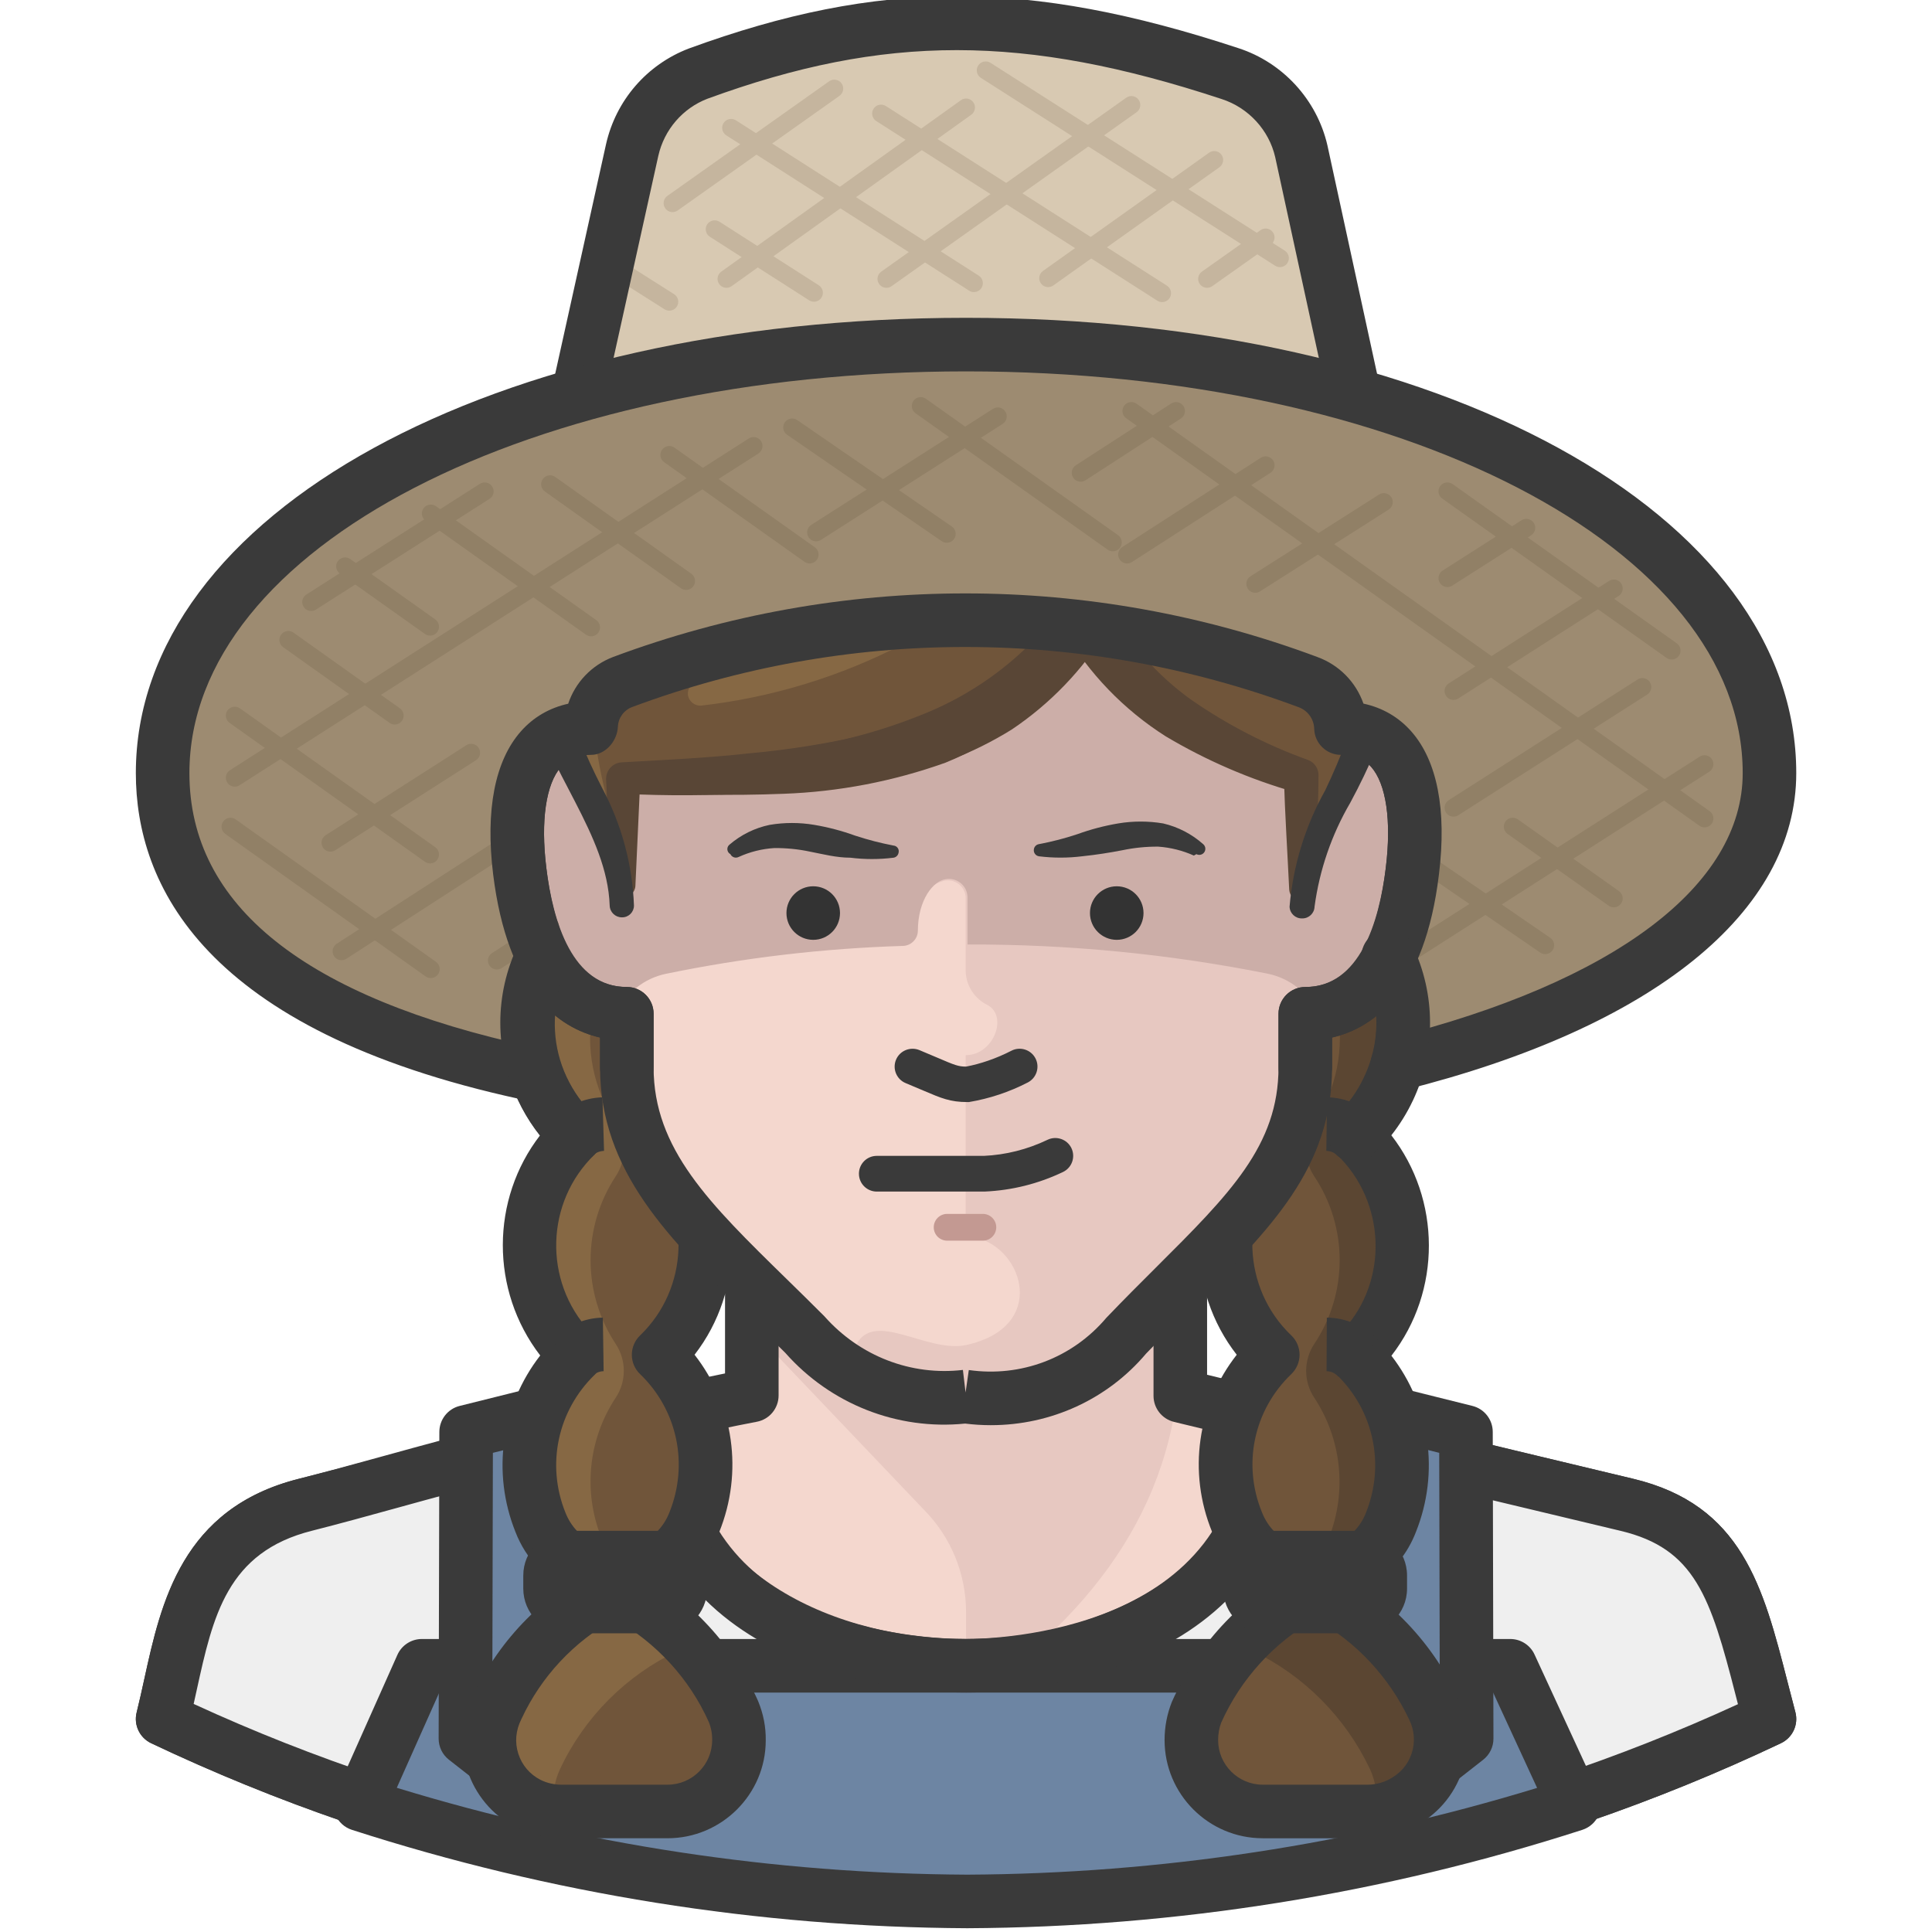 <svg height="511pt" viewBox="-35 1 511 512" width="511pt" xmlns="http://www.w3.org/2000/svg"><path d="m395.582 399.773c-94.633-22.617-37.855-9.465-118.289-28.863v-42.016h-113.555v41.922c-37.855 7.191-94.062 22.898-118.289 28.957-30.852 7.758-32.176 33.973-37.852 56.777 66.512 31.578 139.289 47.75 212.918 47.312 73.625.438 146.402-15.734 212.918-47.312-7.57-28.391-10.41-50.25-37.852-56.777zm0 0" fill="#f4d7ce"/><path d="m277.293 328.895h-113.555v24.32l45.703 47.977c7.105 7.215 11.086 16.938 11.074 27.066v23.656c35.199-24.129 56.777-54.129 56.777-94.629zm0 0" fill="#e7c8c1"/><path d="m223.34 510.973c-1.906 0-3.824 0-5.73 0-73.219 0-146.848-16.578-213.059-48.008-3.047-1.449-4.656-4.852-3.84-8.133.73-2.938 1.391-5.941 2.051-8.953 4.418-20.129 9.918-45.191 40.957-52.988 6.055-1.516 14.105-3.633 23.367-6.062 26.301-6.922 61.688-16.227 89.555-21.855v-36.078c0-3.918 3.176-7.098 7.094-7.098h113.559c3.918 0 7.094 3.18 7.094 7.098v36.43c32.668 7.891 40.082 9.785 46.789 11.504 8.18 2.09 15.324 3.918 66.059 16.043 28.941 6.887 34.523 28.656 40.984 53.867l2.07 7.984c.875 3.309-.723 6.777-3.816 8.242-66.195 31.43-139.828 48.008-213.133 48.008zm-2.867-14.203c.926.012 1.863.012 2.785.012 69.34 0 138.898-15.23 201.82-44.156l-.609-2.363c-6.691-26.125-10.785-38.887-30.535-43.582 0 0 0 0-.008 0-50.891-12.172-58.062-14.004-66.258-16.102-7.051-1.801-14.859-3.797-52.039-12.762-3.188-.773-5.434-3.621-5.434-6.902v-34.922h-99.359v34.82c0 3.41-2.422 6.34-5.773 6.969-28.125 5.352-66.41 15.422-94.367 22.77-9.328 2.449-17.434 4.586-23.523 6.109-22.512 5.656-26.234 22.621-30.547 42.258-.27 1.223-.531 2.434-.805 3.645 63.801 29.348 134.551 44.715 204.652 44.207zm0 0" fill="#3a3a3a"/><path d="m395.582 399.773-94.633-22.617c0 61.602-68.133 65.293-80.434 65.293-12.305 0-80.438-3.594-80.438-65.578-37.852 6.246-68.418 16.277-94.629 22.902-30.852 7.758-32.176 33.973-37.852 56.777 66.512 31.578 139.289 47.75 212.918 47.312 73.625.438 146.402-15.734 212.918-47.312-7.57-28.391-10.41-50.25-37.852-56.777zm0 0" fill="#efefef"/><path d="m223.34 510.973c-1.906 0-3.824 0-5.727 0-73.223 0-146.852-16.578-213.062-48.008-3.047-1.449-4.656-4.852-3.84-8.133.73-2.938 1.391-5.941 2.051-8.953 4.418-20.129 9.918-45.191 40.957-52.988 7.164-1.812 14.668-3.883 22.555-6.062 21.023-5.797 44.855-12.375 72.648-16.957 2.047-.363 4.156.25 5.75 1.59 1.59 1.348 2.504 3.324 2.504 5.414 0 55.66 61.094 58.477 73.336 58.477 7.508 0 73.34-1.633 73.34-58.199 0-2.172 1-4.223 2.699-5.574 1.707-1.348 3.918-1.848 6.051-1.328l94.633 22.621c28.941 6.883 34.523 28.656 40.984 53.867l2.07 7.984c.875 3.309-.723 6.773-3.82 8.242-66.191 31.43-139.836 48.008-213.129 48.008zm-2.867-14.203c.926.012 1.863.012 2.785.012 69.34 0 138.898-15.23 201.82-44.156l-.609-2.363c-6.691-26.125-10.785-38.887-30.535-43.582 0 0 0 0-.008 0l-86.324-20.637c-6.328 61.648-78.52 63.504-87.086 63.504-8.59 0-81.184-1.875-87.145-64.301-23.77 4.355-44.664 10.121-63.316 15.27-8 2.207-15.602 4.305-22.867 6.145-22.527 5.656-26.25 22.621-30.562 42.258-.27 1.223-.531 2.43-.805 3.641 63.801 29.352 134.551 44.719 204.652 44.211zm0 0" fill="#3a3a3a"/><path d="m364.73 442.449h-288.434l-16.371 36.719c51.988 16.773 106.246 25.453 160.871 25.738 54.629-.285 108.887-8.965 160.871-25.738zm0 0" fill="#6d85a3"/><path d="m220.832 512c-55.469-.277-110.316-9.055-163.09-26.078-1.914-.621-3.477-2.023-4.301-3.863-.816-1.84-.816-3.945 0-5.785l16.371-36.715c1.141-2.559 3.684-4.207 6.484-4.207h288.434c2.773 0 5.289 1.609 6.441 4.121l16.941 36.719c.848 1.848.875 3.961.055 5.82-.812 1.867-2.387 3.281-4.316 3.91-52.766 17.023-107.621 25.801-163.02 26.078zm-151.18-37.215c49.051 15.016 99.875 22.762 151.18 23.02 51.203-.258 101.992-7.992 151.016-22.992l-11.652-25.266h-279.293zm0 0" fill="#3a3a3a"/><path d="m103.551 474.055-15.707-12.301.188-81.285 31.133-7.762v89.613zm0 0" fill="#6d85a3"/><path d="m103.555 481.152c-1.551 0-3.094-.508-4.379-1.508l-15.707-12.301c-1.727-1.348-2.727-3.418-2.723-5.609l.188-81.285c.012-3.25 2.227-6.078 5.379-6.863l31.137-7.766c2.125-.527 4.371-.055 6.09 1.293 1.719 1.34 2.727 3.41 2.727 5.594v89.609c0 2.23-1.051 4.336-2.832 5.676l-15.613 11.734c-1.27.953-2.766 1.426-4.266 1.426zm-8.605-22.844 8.691 6.801 8.43-6.328v-76.988l-16.953 4.223zm0 0" fill="#3a3a3a"/><path d="m107.43 454.562c0 2.145-1.734 3.879-3.879 3.879-2.141 0-3.879-1.734-3.879-3.879s1.738-3.879 3.879-3.879c2.145 0 3.879 1.734 3.879 3.879zm0 0" fill="#333"/><path d="m337.477 474.055 15.711-12.301-.191-81.285-31.133-7.762v89.613zm0 0" fill="#6d85a3"/><path d="m337.48 481.152c-1.496 0-3.004-.473-4.262-1.422l-15.617-11.738c-1.781-1.34-2.836-3.445-2.836-5.672v-89.613c0-2.18 1.008-4.25 2.727-5.59 1.727-1.352 3.953-1.801 6.09-1.293l31.133 7.762c3.152.785 5.367 3.613 5.379 6.867l.184 81.285c.012 2.191-.996 4.262-2.715 5.609l-15.703 12.301c-1.281.996-2.836 1.504-4.379 1.504zm-8.52-22.383 8.426 6.34 8.688-6.801-.164-72.293-16.949-4.227zm0 0" fill="#3a3a3a"/><path d="m341.355 454.562c0 2.145-1.734 3.879-3.879 3.879-2.141 0-3.879-1.734-3.879-3.879s1.738-3.879 3.879-3.879c2.145 0 3.879 1.734 3.879 3.879zm0 0" fill="#333"/><path d="m220.516 449.547c-48.27 0-87.535-28.656-87.535-63.875h14.195c0 27.391 32.898 49.684 73.34 49.684 40.438 0 73.336-22.293 73.336-49.684h14.195c0 35.219-39.266 63.875-87.531 63.875zm0 0" fill="#3a3a3a"/><path d="m137.996 301.828c16.41-15.199 17.387-40.828 2.184-57.234-.031-.035-.066-.074-.102-.109-3.508-3.707-7.684-6.723-12.301-8.895-20.266 9.473-29.012 33.578-19.539 53.84.016.035.027.066.043.098 2.176 4.621 5.191 8.793 8.898 12.301-15.941 15.316-16.66 40.586-1.609 56.781l1.609 1.605c-11.844 11.438-15.586 28.91-9.465 44.195 4.348 11.262 17.004 16.867 28.266 12.52 5.75-2.223 10.301-6.77 12.52-12.52 6.207-15.34 2.461-32.91-9.461-44.383 15.938-15.316 16.656-40.586 1.605-56.777l-1.605-1.609zm0 0" fill="#70553a"/><path d="m123.898 408.574c-4.93-12.266-3.512-26.168 3.785-37.191 2.844-4.301 2.844-9.891 0-14.195-8.895-13.492-8.895-30.984 0-44.473 2.844-4.305 2.844-9.895 0-14.195-12.145-18.242-7.621-42.824 10.219-55.547-3.121-3.008-6.699-5.5-10.598-7.383-20.266 9.473-29.016 33.578-19.543 53.844.016.031.031.062.047.098 2.172 4.617 5.191 8.789 8.895 12.301-15.941 15.316-16.656 40.582-1.605 56.777l1.605 1.609c-11.844 11.438-15.582 28.906-9.461 44.191 3.863 9.801 14.168 15.449 24.508 13.438-3.465-2.262-6.195-5.484-7.852-9.273zm0 0" fill="#866844"/><path d="m128.098 425.512c-3.984 0-7.961-.84-11.719-2.504-7.066-3.133-12.496-8.824-15.285-16.043-6.332-15.82-3.703-33.527 6.57-46.75-13.289-17.254-13.125-41.41-.039-58.344-2.242-2.836-4.148-5.922-5.711-9.211-.047-.094-.09-.184-.129-.277-11.09-23.723-.789-52.105 22.992-63.223 1.902-.891 4.109-.887 6.023.008 5.438 2.559 10.293 6.07 14.43 10.434 8.797 9.496 13.289 21.629 12.805 34.324-.383 10.027-3.828 19.465-9.848 27.246 13.668 17.297 13.617 41.762.379 58.848 10.355 13.277 12.98 31.078 6.516 47.047-2.898 7.504-8.941 13.547-16.547 16.484-3.387 1.305-6.914 1.961-10.438 1.961zm-13.469-139.164c.027.055.055.102.078.156 1.797 3.828 4.273 7.254 7.355 10.176 1.406 1.332 2.211 3.18 2.215 5.121.004 1.941-.781 3.797-2.18 5.145-13.062 12.551-13.66 33.566-1.328 46.828l1.43 1.422c1.344 1.348 2.098 3.18 2.078 5.082-.02 1.902-.801 3.715-2.168 5.035-9.812 9.484-12.875 23.789-7.805 36.449 1.453 3.77 4.219 6.672 7.828 8.27 3.605 1.609 7.625 1.699 11.289.277 3.883-1.496 6.961-4.582 8.461-8.465 5.188-12.824 2.125-27.188-7.766-36.707-1.391-1.328-2.176-3.176-2.176-5.109 0-1.93.793-3.777 2.18-5.117 12.895-12.387 13.641-32.992 1.816-46.289-1.828-.555-3.402-1.84-4.301-3.633-1.398-2.82-.777-6.23 1.535-8.363 6.547-6.074 10.34-14.316 10.676-23.234.344-8.918-2.809-17.43-8.875-23.977-2.164-2.281-4.57-4.219-7.203-5.793-14.488 8.66-20.395 27.102-13.141 42.727zm0 0" fill="#3a3a3a"/><path d="m121.312 365.82-10.543-9.5c3.441-3.824 8.363-6.059 13.496-6.133l.203 14.191c-1.195.02-2.34.547-3.156 1.441zm0 0" fill="#3a3a3a"/><path d="m121.242 307.512-10.398-9.668c3.438-3.695 8.289-5.895 13.316-6.043l.418 14.195c-1.258.035-2.473.59-3.336 1.516zm0 0" fill="#3a3a3a"/><path d="m127.398 422.105c-13.723 6.523-24.73 17.637-31.133 31.418-4.758 9.305-1.07 20.707 8.238 25.465 2.777 1.422 5.863 2.133 8.984 2.07h27.918c10.449 0 18.926-8.473 18.926-18.926.035-2.562-.445-5.105-1.422-7.477-6.352-14.215-17.508-25.742-31.512-32.551zm0 0" fill="#70553a"/><path d="m112.922 469.797c6.465-13.742 17.504-24.812 31.227-31.32 2.957 1.355 5.805 2.938 8.516 4.73-6.461-9.141-15.16-16.469-25.266-21.289-13.723 6.523-24.73 17.637-31.133 31.414-4.758 9.309-1.066 20.711 8.242 25.469.184.094.371.184.559.273 2.008.926 4.145 1.535 6.34 1.797-.621-3.762-.094-7.617 1.516-11.074zm0 0" fill="#866844"/><path d="m112.984 488.168c-3.977 0-8.059-.992-11.719-2.855-12.773-6.535-17.855-22.246-11.32-35.027 6.969-15.004 19.227-27.379 34.406-34.598 1.957-.906 4.223-.895 6.152.027 15.48 7.531 27.867 20.332 34.887 36.051 1.434 3.477 2.09 6.93 2.039 10.469 0 14.25-11.68 25.922-26.023 25.922h-27.918c-.168 0-.34.012-.504.012zm14.383-58.074c-10.773 5.934-19.457 15.211-24.664 26.422-1.559 3.051-1.812 6.258-.84 9.258.969 3.016 3.059 5.465 5.867 6.895 1.738.887 3.809 1.32 5.609 1.293h28.066c6.523 0 11.828-5.305 11.828-11.828.023-1.691-.285-3.309-.891-4.785-5.109-11.434-13.93-21.051-24.977-27.254zm0 0" fill="#3a3a3a"/><path d="m140.078 433.836h-25.074c-6.527 0-11.828-5.305-11.828-11.828v-3.5c0-6.527 5.305-11.828 11.828-11.828h25.074c6.527 0 11.828 5.305 11.828 11.828v3.5c0 6.523-5.301 11.828-11.828 11.828zm0-12.965h.094zm0 0" fill="#3a3a3a"/><path d="m302.465 301.828c-16.312-15.305-17.125-40.938-1.82-57.246 3.527-3.762 7.742-6.812 12.418-8.992 20.262 9.473 29.012 33.578 19.539 53.84-.016.035-.031.066-.047.098-2.172 4.621-5.188 8.793-8.895 12.301 15.969 15.289 16.727 40.562 1.703 56.781l-1.703 1.605c11.844 11.438 15.586 28.91 9.465 44.195-4.348 11.262-17.004 16.867-28.266 12.52-5.754-2.223-10.301-6.77-12.52-12.52-6.262-15.336-2.512-32.938 9.461-44.383-16.02-15.266-16.777-40.578-1.703-56.777l1.703-1.609zm0 0" fill="#70553a"/><path d="m316.656 408.574c4.852-12.289 3.402-26.168-3.879-37.191-2.844-4.301-2.844-9.891 0-14.195 8.996-13.461 8.996-31.012 0-44.473-2.844-4.305-2.844-9.895 0-14.195 12.145-18.242 7.621-42.824-10.219-55.547 3.121-3.008 6.695-5.5 10.598-7.383 20.266 9.473 29.012 33.578 19.539 53.844-.016.031-.027.062-.043.098-2.176 4.617-5.191 8.789-8.898 12.301 15.969 15.289 16.73 40.559 1.707 56.777l-1.707 1.609c11.848 11.438 15.586 28.906 9.465 44.191-3.828 9.785-14.098 15.438-24.414 13.438 3.418-2.312 6.137-5.523 7.852-9.273zm0 0" fill="#5b4632"/><path d="m312.703 425.492c-3.465 0-6.984-.629-10.402-1.949-7.605-2.93-13.66-8.984-16.59-16.59-6.488-15.867-3.871-33.656 6.535-46.926-13.316-17.078-13.41-41.547.184-58.727-6.062-7.855-9.5-17.383-9.824-27.492-.406-12.707 4.168-24.816 12.863-34.082 4.176-4.445 9.086-8.004 14.602-10.574 1.902-.879 4.094-.887 5.996.012 23.777 11.113 34.074 39.496 22.965 63.273-.027.062-.062.129-.09.184-1.562 3.309-3.477 6.395-5.723 9.242 13.188 16.984 13.336 41.27.02 58.422 10.219 13.215 12.828 30.895 6.477 46.75-4.406 11.426-15.395 18.457-27.012 18.457zm-7.809-116.992c-11.957 12.965-11.301 33.898 1.805 46.391 1.402 1.34 2.199 3.195 2.199 5.129 0 1.941-.797 3.797-2.191 5.137-9.934 9.5-12.992 23.852-7.797 36.559 1.543 4.012 4.629 7.09 8.5 8.586 7.633 2.957 16.172-.852 19.102-8.457 5.09-12.742 2.031-27.047-7.781-36.531-1.387-1.34-2.172-3.195-2.164-5.137.012-1.941.812-3.789 2.219-5.121l1.699-1.605c11.988-12.957 11.359-33.961-1.727-46.492-1.406-1.352-2.199-3.207-2.191-5.148.012-1.941.805-3.797 2.219-5.129 3.066-2.922 5.543-6.34 7.348-10.176.027-.055.055-.102.074-.156 7.262-15.637 1.348-34.078-13.152-42.734-2.66 1.582-5.09 3.539-7.234 5.824-6.109 6.508-9.309 15-9.031 23.918.289 8.918 4.031 17.188 10.527 23.297 2.383 2.234 2.938 5.801 1.332 8.648-.852 1.527-2.199 2.625-3.754 3.199zm0 0" fill="#3a3a3a"/><path d="m319.109 365.777c-.777-.879-1.895-1.387-3.059-1.395l.074-14.195c5.203.027 10.164 2.281 13.609 6.18zm0 0" fill="#3a3a3a"/><path d="m319.164 307.445c-.824-.906-1.977-1.434-3.18-1.449l.203-14.195c5.129.074 10.047 2.301 13.492 6.109zm0 0" fill="#3a3a3a"/><path d="m313.062 422.105c13.707 6.578 24.734 17.672 31.227 31.418 4.676 9.348.887 20.715-8.461 25.391-.176.086-.352.172-.527.254-2.605 1.227-5.445 1.875-8.328 1.891h-27.82c-10.453 0-18.926-8.473-18.926-18.926-.008-2.559.477-5.098 1.418-7.477 6.328-14.199 17.449-25.723 31.418-32.551zm0 0" fill="#70553a"/><path d="m327.539 469.797c-6.488-13.691-17.477-24.75-31.133-31.32-2.977 1.312-5.828 2.898-8.516 4.73 6.43-9.137 15.098-16.469 25.172-21.289 13.707 6.578 24.734 17.672 31.23 31.414 4.734 9.32 1.02 20.715-8.297 25.449-.199.102-.398.199-.602.293-2.004.926-4.145 1.531-6.34 1.797.621-3.762.094-7.617-1.516-11.074zm0 0" fill="#5b4632"/><path d="m299.148 488.156c-14.352 0-26.023-11.668-26.023-26.02 0-3.484.648-6.875 1.922-10.094 7.117-15.969 19.461-28.777 34.906-36.316 1.938-.961 4.223-.969 6.18-.02 15.129 7.254 27.402 19.609 34.57 34.785 3.043 6.07 3.551 13.133 1.352 19.73-2.199 6.59-6.84 11.93-13.059 15.043-4.234 2.008-8.039 2.867-11.977 2.895h-27.871zm13.945-58.051c-11.008 6.207-19.797 15.848-24.973 27.445-.488 1.266-.805 2.902-.805 4.586 0 6.523 5.305 11.828 11.832 11.828h27.824c1.812-.012 3.613-.426 5.293-1.223 3.219-1.59 5.324-4.02 6.324-7.012.996-2.996.766-6.211-.648-9.039-5.352-11.312-14.074-20.598-24.848-26.586zm0 0" fill="#3a3a3a"/><path d="m325.551 433.836h-25.07c-6.527 0-11.828-5.305-11.828-11.828v-3.5c0-6.527 5.301-11.828 11.828-11.828h25.07c6.523 0 11.828 5.305 11.828 11.828v3.5c0 6.523-5.305 11.828-11.828 11.828zm0-12.965h.09zm0 0" fill="#3a3a3a"/><path d="m220.23 371.098c16.141 2.324 32.336-3.824 42.867-16.273 26.402-27.445 47.316-42.586 47.316-70.973v-14.195c18.926 0 26.117-19.398 28.387-37.852 2.652-21.672-2.555-37.852-18.926-37.852v-18.926c0-51.195-23.277-94.633-99.359-94.633-76.086 0-99.363 43.438-99.363 94.633v18.926c-16.371 0-21.574 16.18-18.926 37.852 2.273 18.926 9.465 37.852 28.391 37.852v14.195c0 28.387 20.91 43.527 47.312 70.973 10.473 12.355 26.539 18.496 42.586 16.277" fill="#f4d7ce"/><path d="m317.035 194.707c0-2.93 1.137-15.043 1.137-17.977 0-51.289-22.332-95.672-98.414-95.672-8.555-.016-17.098.652-25.551 1.988v99.266c.004 10.398-4.355 20.32-12.016 27.348-1.746 1.578-1.887 4.27-.309 6.016.559.621 1.293 1.066 2.105 1.273 8.762 2.18 15.605 9.023 17.789 17.789.543 2.504 3.012 4.09 5.516 3.547.641-.141 1.242-.414 1.77-.805 1.598-1.383 3.469-2.418 5.488-3.027 2.539-.625 5.102.922 5.73 3.457.09.355.133.719.137 1.086v19.59c.191 3.789 2.441 7.168 5.867 8.797 5.395 3.031 1.516 13.25-5.867 13.25v44.949c.016 1.719 1.246 3.184 2.934 3.5 12.398 2.934 18.926 23.656-2.934 28.391-10.406 2.082-24.32-9.465-29.051 0 0 .566-6.246 14.004 29.051 14.004 15.34 2.039 30.617-4.145 40.219-16.277 26.402-27.441 46.465-44.191 48.262-72.582 0-5.961.852-8.895.852-9.461 17.602-.566 24.605-20.723 26.875-39.176 2.648-22.523-3.219-39.273-19.59-39.273zm0 0" fill="#e7c8c1"/><path d="m319.875 193.953v-18.926c0-51.195-23.277-94.633-99.359-94.633-76.086 0-99.363 43.438-99.363 94.633v18.926c-16.371 0-21.574 16.18-18.926 37.852 2.176 17.504 8.801 35.863 25.645 37.852 2.402-5.461 7.309-9.414 13.156-10.598 20.691-4.27 41.715-6.738 62.832-7.383 2.102-.094 3.785-1.777 3.879-3.879 0-8.422 4.164-13.438 7.477-13.816 2.684-.422 5.203 1.414 5.625 4.102.027.176.043.355.055.535v12.68c26.75-.078 53.441 2.52 79.676 7.762 5.844 1.242 10.754 5.172 13.25 10.598 16.371-2.176 22.898-20.348 24.98-37.852 2.367-21.672-2.836-37.852-18.926-37.852zm0 0" fill="#ccaea8"/><path d="m196.855 316.781c-2.613 0-4.73-2.117-4.73-4.734 0-2.613 2.117-4.73 4.73-4.73h28.391c5.758-.258 11.504-1.691 16.883-4.27 2.328-1.117 5.176-.141 6.312 2.227 1.125 2.355.129 5.184-2.227 6.312-6.535 3.125-13.52 4.871-20.762 5.191h-28.598zm0 0" fill="#3a3a3a"/><path d="m224.965 329.789h-9.465c-1.957 0-3.547-1.586-3.547-3.547 0-1.957 1.59-3.547 3.547-3.547h9.465c1.957 0 3.551 1.59 3.551 3.547 0 1.961-1.594 3.547-3.551 3.547zm0 0" fill="#c39992"/><path d="m227.113 378.688c-2.27 0-4.551-.141-6.844-.426-17.984 1.82-35.691-5.188-47.656-18.742-3.074-3.059-6.371-6.285-9.566-9.406-21.207-20.738-39.527-38.648-39.527-66.262v-7.891c-11.008-2.523-24.598-12.172-28.34-43.312-2.074-16.965.477-30.059 7.375-37.848 3.082-3.484 6.988-5.863 11.5-7.062v-12.715c0-46.41 18.469-101.727 106.457-101.727s106.461 55.316 106.461 101.727v12.715c4.52 1.191 8.426 3.578 11.504 7.066 6.906 7.789 9.445 20.883 7.367 37.859-3.828 31.098-17.375 40.754-28.336 43.297v7.891c0 26.598-16.188 42.723-36.695 63.156-4 3.98-8.227 8.188-12.605 12.734-10.191 12.078-25.219 18.945-41.094 18.945zm-7.434-14.641.707 5.98.859-5.953c13.805 1.969 27.438-3.188 36.438-13.832 4.75-4.965 9.047-9.242 13.113-13.297 19.582-19.512 32.52-32.391 32.52-53.094v-14.191c0-3.922 3.18-7.098 7.098-7.098 14.426 0 19.562-17.199 21.344-31.629 1.527-12.453.105-22.199-3.906-26.723-1.914-2.156-4.445-3.164-7.977-3.164-3.918 0-7.098-3.18-7.098-7.098v-18.926c0-58.082-31.039-87.531-92.266-87.531-61.223 0-92.262 29.449-92.262 87.531v18.926c0 3.918-3.18 7.098-7.098 7.098-3.531 0-6.062 1.004-7.969 3.16-4.008 4.527-5.434 14.273-3.91 26.734 2.52 20.988 9.699 31.621 21.344 31.621 3.918 0 7.094 3.176 7.094 7.098v14.191c0 21.645 14.793 36.098 35.262 56.113 3.234 3.16 6.574 6.434 9.984 9.852 9.426 10.656 23.09 15.832 36.723 14.23zm0 0" fill="#3a3a3a"/><path d="m219.566 66.012c-81.477 0-112.988 62.551-112.988 99.836 0 32.551 23.09 45.707 23.09 70.688v-28.957c74-.473 98.512-11.734 117.438-35.77 2.172-2.613 6.047-2.973 8.66-.801.293.242.562.512.801.801 9.465 13.438 24.227 24.98 52.617 34.539v30.188c0-20.816 23.09-37.852 23.09-70.688.281-37.285-31.324-99.836-112.707-99.836zm0 0" fill="#70553a"/><path d="m148.973 181.648c16.641-5.965 32.676-13.508 47.883-22.52 7.477-4.449 15.238-8.516 22.617-13.438 7.383-4.922 14.574-10.125 21.578-15.711 1.41-1.141 3.48-.93 4.637.473.898 1.207.898 2.863 0 4.07-5.609 7.457-11.949 14.336-18.93 20.535-6.895 6.434-14.551 11.996-22.805 16.559-16.703 8.68-34.859 14.227-53.559 16.371-1.797.164-3.398-1.141-3.598-2.934-.098-1.488.785-2.867 2.176-3.406zm0 0" fill="#866844"/><path d="m219.566 66.012c-81.477 0-112.988 62.551-112.988 99.836 0 25.078 11.734 40.594 18.926 55.547 0-3.312 0-6.246 0-8.043-26.305-99.836 75.707-146.961 147.625-135.793-16.77-7.801-35.07-11.746-53.562-11.547zm0 0" fill="#866844"/><path d="m126.453 236.535-1.324-28.957c-.109-2.371 1.699-4.391 4.066-4.543 11.262-.66 22.523-1.133 33.594-2.367 10.996-.98 21.906-2.75 32.648-5.297 10.605-2.188 20.715-6.328 29.809-12.207 8.488-6.098 15.852-13.621 21.766-22.238 2.266-2.949 6.477-3.539 9.461-1.324.754.574 1.395 1.277 1.895 2.082 5.305 9.82 12.781 18.301 21.859 24.793 9.551 6.613 19.918 11.961 30.848 15.898 1.789.629 2.945 2.363 2.84 4.258 0 10.031-.852 20.062-1.324 30.094-.051 1.773-1.535 3.172-3.309 3.121-.004 0-.004 0-.004 0-1.652-.09-2.984-1.379-3.121-3.027-.477-10.125-1.137-20.156-1.422-30.188l3.125 4.352c-12.078-3.434-23.656-8.43-34.445-14.855-11.137-7.078-20.414-16.715-27.066-28.105h11.547c-6.438 10.48-15.055 19.453-25.266 26.305-10.367 6.441-21.863 10.84-33.879 12.965-22.812 3.84-45.973 5.207-69.078 4.07l4.539-4.543-1.324 28.957c-.102 1.738-1.57 3.082-3.312 3.027-1.418-.008-2.676-.922-3.121-2.27zm0 0" fill="#594636"/><path d="m187.109 242.969c0 3.922-3.176 7.098-7.098 7.098-3.918 0-7.094-3.176-7.094-7.098 0-3.918 3.176-7.094 7.094-7.094 3.922 0 7.098 3.176 7.098 7.094zm0 0" fill="#333"/><path d="m157.871 224.801c3.035-2.598 6.684-4.391 10.598-5.203 3.914-.66 7.914-.66 11.828 0 3.672.621 7.285 1.57 10.785 2.84 3.348 1.102 6.762 1.988 10.223 2.648.832.074 1.445.812 1.367 1.648-.008.082-.023.164-.043.242-.113.68-.645 1.215-1.324 1.324-3.805.477-7.648.477-11.453 0-3.688 0-7.285-.945-10.691-1.605-3.109-.66-6.285-.977-9.465-.949-3.27.203-6.477 1.004-9.461 2.367-.797.395-1.762.074-2.16-.719-.004-.016-.012-.027-.016-.039-.738-.395-1.02-1.309-.629-2.047.109-.199.258-.371.441-.508zm0 0" fill="#3a3a3a"/><path d="m280.887 227.734c-2.988-1.34-6.191-2.141-9.461-2.367-3.18-.02-6.352.297-9.465.949-3.406.66-7 1.23-10.691 1.609-3.805.473-7.648.473-11.449 0-.879-.141-1.477-.969-1.336-1.844.004-.016.008-.035.008-.051.113-.68.648-1.211 1.328-1.324 3.461-.648 6.875-1.535 10.219-2.648 3.504-1.27 7.113-2.219 10.785-2.84 3.949-.66 7.977-.66 11.926 0 3.934.918 7.578 2.805 10.598 5.488.684.566.777 1.582.207 2.266-.488.59-1.332.75-2.004.383zm0 0" fill="#3a3a3a"/><path d="m267.543 242.969c0 3.922-3.176 7.098-7.094 7.098-3.922 0-7.098-3.176-7.098-7.098 0-3.918 3.176-7.094 7.098-7.094 3.918 0 7.094 3.176 7.094 7.094zm0 0" fill="#333"/><path d="m220.871 293.059c-4.547 0-6.941-1.027-11.57-3.004l-4.785-2.016c-2.414-1-3.566-3.762-2.57-6.184.996-2.41 3.754-3.547 6.176-2.578l4.906 2.07c4.441 1.906 5.453 2.312 7.484 2.312 3.684-.684 7.996-2.125 12.023-4.207 2.301-1.191 5.176-.297 6.379 2.035 1.199 2.316.285 5.172-2.035 6.375-4.906 2.531-10.145 4.277-15.578 5.191-.148.004-.293.004-.43.004zm0 0" fill="#3a3a3a"/><path d="m306.25 241.266c.918-10.84 4.145-21.355 9.461-30.848 4.371-9.109 7.855-18.617 10.41-28.391 3.809-19.23.441-39.195-9.461-56.113-9.168-17.242-23.312-31.324-40.598-40.406-17.609-8.781-37.105-13.105-56.777-12.586-19.508-.254-38.785 4.191-56.211 12.961-17.23 9.07-31.367 23.07-40.598 40.219-9.941 16.836-13.309 36.754-9.461 55.926 2.766 9.617 6.473 18.934 11.07 27.82 5.137 9.605 8.02 20.254 8.422 31.133.004 1.727-1.395 3.125-3.121 3.125-.031 0-.062 0-.094 0-1.742 0-3.168-1.383-3.219-3.125-.66-18.926-16.371-35.297-21.953-56.777-5.094-21.48-2.094-44.086 8.422-63.496 9.578-19.93 25.035-36.441 44.289-47.316 19.246-10.402 40.859-15.652 62.738-15.234 21.867-.008 43.371 5.594 62.457 16.277 19.094 10.812 34.52 27.094 44.285 46.746 10.461 19.395 13.426 41.961 8.328 63.402-3.148 10.09-7.27 19.852-12.301 29.145-4.945 8.465-8.16 17.824-9.465 27.539-.051 1.773-1.535 3.172-3.309 3.121h-.004c-1.773.055-3.258-1.344-3.312-3.121 0 .004 0 .004 0 0zm0 0" fill="#3a3a3a"/><path d="m129.668 204.363c13.91-1.328 27.727-2.461 41.355-4.355 13.262-1.535 26.25-4.879 38.609-9.934 11.977-4.875 22.688-12.418 31.32-22.051 8.797-10.371 16.445-21.668 22.805-33.688.836-1.566 2.785-2.16 4.355-1.324 1.398.781 2.039 2.457 1.512 3.973-4.652 13.664-11.215 26.598-19.492 38.422-8.824 12.398-21.004 22.016-35.109 27.727-13.781 4.926-28.238 7.703-42.867 8.23-14.164.555-28.352.301-42.488-.754-1.793-.152-3.137-1.707-3.027-3.504.227-1.52 1.492-2.672 3.027-2.742zm0 0" fill="#594636"/><path d="m290.637 20.777c-53.09-17.789-91.223-18.449-141.094-.281-8.926 3.348-15.574 10.957-17.695 20.25l-15.426 70.5h208.188l-15.52-69.84c-2.156-9.609-9.141-17.418-18.453-20.629zm0 0" fill="#d8c9b2"/><path d="m142.727 57.211c-.738 0-1.469-.348-1.93-.996-.754-1.07-.504-2.543.562-3.301l42.871-30.375c1.062-.742 2.543-.508 3.297.562.754 1.07.504 2.543-.562 3.301l-42.871 30.375c-.414.293-.891.434-1.367.434zm0 0" fill="#c5b59e"/><path d="m157.02 77.273c-.734 0-1.461-.34-1.922-.988-.762-1.062-.52-2.539.543-3.297l63.496-45.426c1.051-.77 2.527-.535 3.301.543.762 1.066.516 2.543-.547 3.301l-63.496 45.426c-.414.301-.895.441-1.375.441zm0 0" fill="#c5b59e"/><path d="m199.414 77.273c-.742 0-1.473-.348-1.93-.996-.758-1.062-.508-2.543.559-3.297l64.918-46.086c1.062-.762 2.539-.512 3.297.559.758 1.062.5 2.543-.562 3.297l-64.914 46.086c-.418.297-.895.438-1.367.438zm0 0" fill="#c5b59e"/><path d="m242.277 77.086c-.738 0-1.469-.348-1.93-.992-.758-1.066-.508-2.543.562-3.301l44.008-31.324c1.051-.75 2.531-.52 3.297.555.758 1.066.508 2.543-.562 3.301l-44.008 31.32c-.414.297-.887.441-1.367.441zm0 0" fill="#c5b59e"/><path d="m284.391 77.273c-.742 0-1.473-.348-1.934-.996-.758-1.07-.496-2.547.566-3.301l15.516-10.977c1.07-.758 2.539-.508 3.297.562.758 1.066.5 2.547-.562 3.297l-15.516 10.98c-.418.297-.895.434-1.367.434zm0 0" fill="#c5b59e"/><path d="m222.598 78.406c-.438 0-.875-.121-1.273-.375l-64.352-41.16c-1.102-.703-1.422-2.168-.719-3.266.707-1.109 2.168-1.418 3.27-.719l64.352 41.164c1.098.699 1.422 2.164.715 3.266-.449.707-1.215 1.09-1.992 1.09zm0 0" fill="#c5b59e"/><path d="m272.469 81.059c-.434 0-.879-.117-1.277-.375l-74.473-47.602c-1.102-.699-1.422-2.16-.719-3.266.703-1.105 2.164-1.414 3.27-.715l74.473 47.602c1.102.699 1.426 2.16.723 3.266-.453.707-1.219 1.09-1.996 1.09zm0 0" fill="#c5b59e"/><path d="m180.203 80.961c-.438 0-.883-.117-1.273-.375l-26.309-16.84c-1.102-.703-1.426-2.168-.719-3.27.707-1.105 2.18-1.41 3.27-.715l26.309 16.844c1.098.699 1.422 2.164.715 3.266-.453.707-1.215 1.09-1.992 1.09zm0 0" fill="#c5b59e"/><path d="m141.875 83.328c-.434 0-.871-.121-1.266-.363l-15.992-10.125c-1.102-.703-1.43-2.164-.734-3.27.707-1.102 2.172-1.406 3.27-.734l15.992 10.125c1.102.703 1.43 2.164.734 3.27-.453.711-1.223 1.098-2.004 1.098zm0 0" fill="#c5b59e"/><path d="m303.695 71.785c-.434 0-.879-.121-1.277-.367l-77.977-49.781c-1.098-.707-1.422-2.164-.719-3.266.707-1.109 2.176-1.418 3.266-.727l77.98 49.777c1.102.707 1.426 2.168.723 3.27-.453.707-1.219 1.094-1.996 1.094zm0 0" fill="#c5b59e"/><path d="m324.598 118.344c-3.262 0-6.199-2.27-6.922-5.594l-15.238-70.121c-1.652-7.168-7.09-13.09-14.176-15.379-52.332-17.262-89.281-17.285-136.281-.086-6.547 2.512-11.453 8.188-13.023 15.141l-15.605 70.477c-.848 3.82-4.656 6.195-8.465 5.395-3.824-.848-6.242-4.641-5.395-8.465l15.613-70.5c2.621-11.617 10.805-21.078 21.891-25.34 50.508-18.465 89.941-18.488 145.676-.117 11.77 3.805 20.836 13.688 23.609 25.781l15.258 70.203c.84 3.832-1.59 7.609-5.426 8.441-.508.113-1.016.164-1.516.164zm0 0" fill="#3a3a3a"/><path d="m220.516 92.32c-117.625 0-212.918 47.312-212.918 113.555 0 42.582 39.461 67.566 98.793 79.961-3.656-10.254-3.008-21.551 1.797-31.32-3.379-7.152-5.492-14.836-6.246-22.711-2.648-21.672 2.559-37.852 18.926-37.852v.852l.477-9.465c63.609-26.391 135.109-26.391 198.723 0v8.898c16.371 0 21.574 16.18 18.926 37.852-.754 7.875-2.867 15.559-6.246 22.711 4.32 8.82 5.262 18.918 2.648 28.387 58.766-15.047 98.035-42.109 98.035-77.312.004-66.242-95.289-113.555-212.914-113.555zm0 0" fill="#9d8b71"/><g fill="#918066"><path d="m392.168 241.453c-.469 0-.949-.141-1.367-.438l-26.781-19.02c-1.062-.754-1.32-2.23-.562-3.293.758-1.07 2.238-1.316 3.301-.559l26.781 19.016c1.062.754 1.32 2.234.562 3.297-.461.648-1.191.996-1.934.996zm0 0"/><path d="m259.41 147.109c-.469 0-.953-.141-1.367-.438l-50.914-36.152c-1.066-.754-1.316-2.23-.559-3.293.758-1.062 2.238-1.312 3.293-.559l50.914 36.148c1.062.754 1.32 2.234.566 3.297-.465.652-1.195.996-1.934.996zm0 0"/><path d="m416.207 220.258c-.48 0-.953-.141-1.367-.438l-151.879-107.973c-1.074-.758-1.324-2.234-.566-3.301.758-1.07 2.238-1.312 3.301-.555l151.879 107.977c1.07.758 1.32 2.23.562 3.297-.461.648-1.191.992-1.93.992zm0 0"/><path d="m407.5 175.781c-.469 0-.949-.145-1.367-.438l-59.422-42.207c-1.07-.754-1.32-2.23-.562-3.293.746-1.066 2.227-1.316 3.301-.559l59.418 42.203c1.074.754 1.324 2.23.566 3.297-.465.648-1.191.996-1.934.996zm0 0"/><path d="m374 253.852c-.461 0-.934-.133-1.34-.418l-32.926-22.613c-1.07-.738-1.348-2.211-.609-3.289.746-1.066 2.227-1.34 3.289-.609l32.926 22.613c1.074.738 1.352 2.215.609 3.289-.461.668-1.199 1.027-1.949 1.027zm0 0"/><path d="m215.402 144.836c-.465 0-.934-.133-1.34-.414l-40.973-28.199c-1.078-.742-1.352-2.215-.613-3.289.75-1.086 2.223-1.344 3.289-.609l40.977 28.199c1.078.742 1.352 2.211.613 3.289-.465.668-1.203 1.023-1.953 1.023zm0 0"/><path d="m179.066 150.328c-.477 0-.949-.145-1.367-.441l-37.191-26.398c-1.066-.754-1.316-2.234-.562-3.297.762-1.07 2.242-1.312 3.301-.559l37.188 26.398c1.07.754 1.32 2.234.562 3.297-.461.652-1.188 1-1.93 1zm0 0"/><path d="m146.324 157.332c-.477 0-.953-.145-1.371-.441l-36.055-25.641c-1.062-.758-1.312-2.234-.555-3.301.762-1.062 2.246-1.309 3.301-.555l36.055 25.645c1.062.758 1.312 2.23.555 3.297-.465.648-1.188.996-1.93.996zm0 0"/><path d="m121.152 169.633c-.477 0-.957-.145-1.371-.441l-42.492-30.184c-1.062-.754-1.312-2.234-.555-3.301.758-1.062 2.25-1.305 3.301-.555l42.488 30.188c1.066.754 1.312 2.23.555 3.297-.457.648-1.188.996-1.926.996zm0 0"/><path d="m78.477 169.441c-.477 0-.953-.145-1.367-.438l-22.527-15.992c-1.066-.754-1.316-2.234-.559-3.297.758-1.066 2.238-1.305 3.297-.559l22.523 15.992c1.07.754 1.316 2.23.559 3.297-.457.652-1.188.996-1.926.996zm0 0"/><path d="m69.105 193.008c-.477 0-.957-.145-1.371-.441l-28.199-20.062c-1.062-.758-1.312-2.23-.555-3.297.766-1.062 2.25-1.309 3.297-.555l28.199 20.062c1.066.758 1.312 2.23.559 3.297-.465.648-1.188.996-1.93.996zm0 0"/><path d="m78.477 229.816c-.477 0-.957-.145-1.371-.441l-51.766-36.809c-1.062-.758-1.312-2.23-.555-3.297.758-1.059 2.238-1.301 3.301-.555l51.762 36.809c1.066.758 1.312 2.23.555 3.297-.461.648-1.188.996-1.926.996zm0 0"/><path d="m78.66 260.195c-.477 0-.953-.141-1.371-.434l-53.086-37.766c-1.062-.758-1.312-2.23-.555-3.297.762-1.055 2.242-1.305 3.301-.555l53.086 37.754c1.062.758 1.312 2.238.555 3.297-.461.66-1.188 1-1.93 1zm0 0"/><path d="m96.168 257.922c-.777 0-1.539-.379-1.984-1.082-.715-1.098-.395-2.562.707-3.27l14.102-9.086c1.082-.73 2.559-.391 3.266.707.711 1.094.395 2.559-.707 3.266l-14.102 9.086c-.395.258-.84.379-1.281.379zm0 0"/><path d="m263.191 150.328c-.777 0-1.535-.383-1.988-1.086-.711-1.098-.395-2.559.703-3.27l36.715-23.656c1.09-.707 2.559-.391 3.273.707.711 1.094.395 2.559-.703 3.266l-36.715 23.66c-.398.258-.844.379-1.285.379zm0 0"/><path d="m55.004 255.461c-.77 0-1.535-.379-1.984-1.082-.707-1.094-.395-2.559.699-3.273l42.871-27.723c1.094-.699 2.559-.406 3.273.703.703 1.094.391 2.559-.703 3.27l-42.871 27.727c-.398.254-.84.379-1.285.379zm0 0"/><path d="m250.891 128.656c-.777 0-1.535-.379-1.988-1.082-.711-1.094-.398-2.559.703-3.27l25.266-16.371c1.098-.695 2.57-.398 3.27.699.715 1.098.398 2.562-.699 3.273l-25.266 16.371c-.398.254-.844.379-1.285.379zm0 0"/><path d="m297.16 158.09c-.777 0-1.543-.391-1.996-1.098-.703-1.102-.379-2.562.73-3.266l34.074-21.672c1.078-.707 2.551-.379 3.262.727.699 1.105.379 2.566-.73 3.266l-34.074 21.672c-.387.25-.832.371-1.266.371zm0 0"/><path d="m348.082 156.574c-.777 0-1.543-.391-1.996-1.094-.703-1.102-.379-2.566.719-3.27l20.914-13.344c1.098-.707 2.559-.379 3.27.727.703 1.098.379 2.562-.719 3.266l-20.914 13.344c-.398.25-.84.371-1.273.371zm0 0"/><path d="m349.688 186.477c-.777 0-1.543-.383-1.996-1.09-.703-1.098-.379-2.562.723-3.266l42.48-27.16c1.109-.715 2.559-.391 3.27.715.703 1.102.379 2.566-.719 3.266l-42.48 27.16c-.398.258-.844.375-1.277.375zm0 0"/><path d="m349.688 217.418c-.777 0-1.543-.383-1.996-1.09-.703-1.105-.379-2.566.723-3.27l50.059-31.984c1.098-.711 2.559-.391 3.27.719.703 1.105.379 2.562-.719 3.266l-50.059 31.984c-.398.254-.844.375-1.277.375zm0 0"/><path d="m323.758 265.02c-.777 0-1.543-.387-1.996-1.09-.703-1.102-.379-2.559.719-3.273l92.449-59.137c1.102-.719 2.562-.391 3.273.715.703 1.098.379 2.566-.719 3.266l-92.453 59.148c-.395.25-.84.371-1.273.371zm0 0"/><path d="m52.074 226.695c-.777 0-1.543-.383-1.992-1.09-.707-1.098-.383-2.566.719-3.266l37.281-23.848c1.094-.707 2.566-.398 3.27.715.707 1.098.383 2.566-.719 3.266l-37.281 23.848c-.398.258-.836.375-1.277.375zm0 0"/><path d="m180.77 144.457c-.777 0-1.543-.383-1.996-1.09-.703-1.105-.379-2.562.719-3.27l48.164-30.754c1.109-.699 2.562-.383 3.273.719.703 1.105.379 2.566-.723 3.273l-48.164 30.754c-.398.25-.836.367-1.273.367zm0 0"/><path d="m26.711 209.469c-.773 0-1.543-.383-1.988-1.09-.707-1.098-.387-2.562.715-3.266l137.496-87.914c1.098-.711 2.562-.395 3.266.719.707 1.098.383 2.562-.715 3.266l-137.496 87.914c-.398.254-.836.371-1.277.371zm0 0"/><path d="m46.965 162.914c-.781 0-1.543-.391-1.996-1.094-.703-1.102-.379-2.566.727-3.27l45.988-29.336c1.098-.68 2.562-.371 3.266.727s.379 2.562-.727 3.266l-45.988 29.336c-.391.25-.832.371-1.27.371zm0 0"/></g><path d="m104.027 292.465c-.492 0-1-.055-1.508-.156-84.316-18.297-102.02-57.102-102.02-86.434 0-68.781 94.582-120.652 220.016-120.652 125.43 0 220.012 51.871 220.012 120.652 0 36.812-37.895 67.434-103.973 84.012-3.816.98-7.652-1.348-8.613-5.156-.949-3.809 1.359-7.66 5.16-8.613 59.254-14.859 93.234-40.469 93.234-70.242 0-59.699-90.41-106.457-205.82-106.457-115.414 0-205.82 46.762-205.82 106.457 0 35.066 30.559 59.477 90.836 72.555 3.832.832 6.262 4.609 5.43 8.445-.723 3.316-3.66 5.59-6.934 5.59zm0 0" fill="#3a3a3a"/><path d="m310.414 290.949c-3.918 0-7.098-3.18-7.098-7.098v-14.191c0-3.922 3.18-7.098 7.098-7.098 11.645 0 18.824-10.633 21.336-31.605 1.535-12.477.113-22.223-3.898-26.746-1.914-2.156-4.445-3.164-7.977-3.164-3.852 0-6.996-3.07-7.098-6.918-.062-2.551-1.719-4.844-4.109-5.707-57.02-21.281-119.746-21.281-176.707-.027-2.137.816-3.613 2.863-3.715 5.203-.168 3.797-3.297 7.449-7.094 7.449-3.531 0-6.062 1-7.969 3.16-4.008 4.527-5.434 14.27-3.91 26.734 1.773 14.418 6.922 31.617 21.344 31.617 3.918 0 7.094 3.18 7.094 7.098v14.195c0 3.918-3.176 7.098-7.094 7.098-3.918 0-7.098-3.18-7.098-7.098v-7.891c-10.961-2.543-24.504-12.191-28.336-43.293-2.078-16.984.473-30.078 7.371-37.867 3.312-3.742 7.574-6.215 12.523-7.305 1.871-5.605 6.168-10.203 11.871-12.379 60.211-22.473 126.457-22.473 186.617-.02 5.848 2.117 10.273 6.691 12.262 12.371 5 1.074 9.316 3.555 12.652 7.336 6.902 7.789 9.445 20.883 7.363 37.863-3.73 31.121-17.328 40.77-28.332 43.293v7.891c0 3.918-3.18 7.098-7.098 7.098zm0 0" fill="#3a3a3a"/><path d="m323.473 308.926c-1.879 0-3.754-.742-5.148-2.219-2.699-2.848-2.578-7.34.27-10.027 3.086-2.93 5.562-6.348 7.355-10.176 4.414-9.223 4.414-19.746.016-28.926-1.691-3.527-.191-7.766 3.336-9.461 3.559-1.699 7.781-.199 9.473 3.332 6.266 13.07 6.266 28.07 0 41.145-2.531 5.379-6.043 10.242-10.422 14.383-1.371 1.301-3.125 1.949-4.879 1.949zm0 0" fill="#3a3a3a"/><path d="m117.082 308.926c-1.754 0-3.508-.648-4.883-1.953-4.359-4.129-7.871-8.98-10.434-14.426-6.242-13.027-6.242-28.027.023-41.098 1.699-3.543 5.938-5.023 9.465-3.332 3.535 1.695 5.031 5.934 3.332 9.461-4.398 9.176-4.391 19.703 0 28.879 1.832 3.883 4.305 7.301 7.379 10.223 2.844 2.688 2.965 7.18.27 10.027-1.395 1.477-3.273 2.219-5.152 2.219zm0 0" fill="#3a3a3a"/></svg>